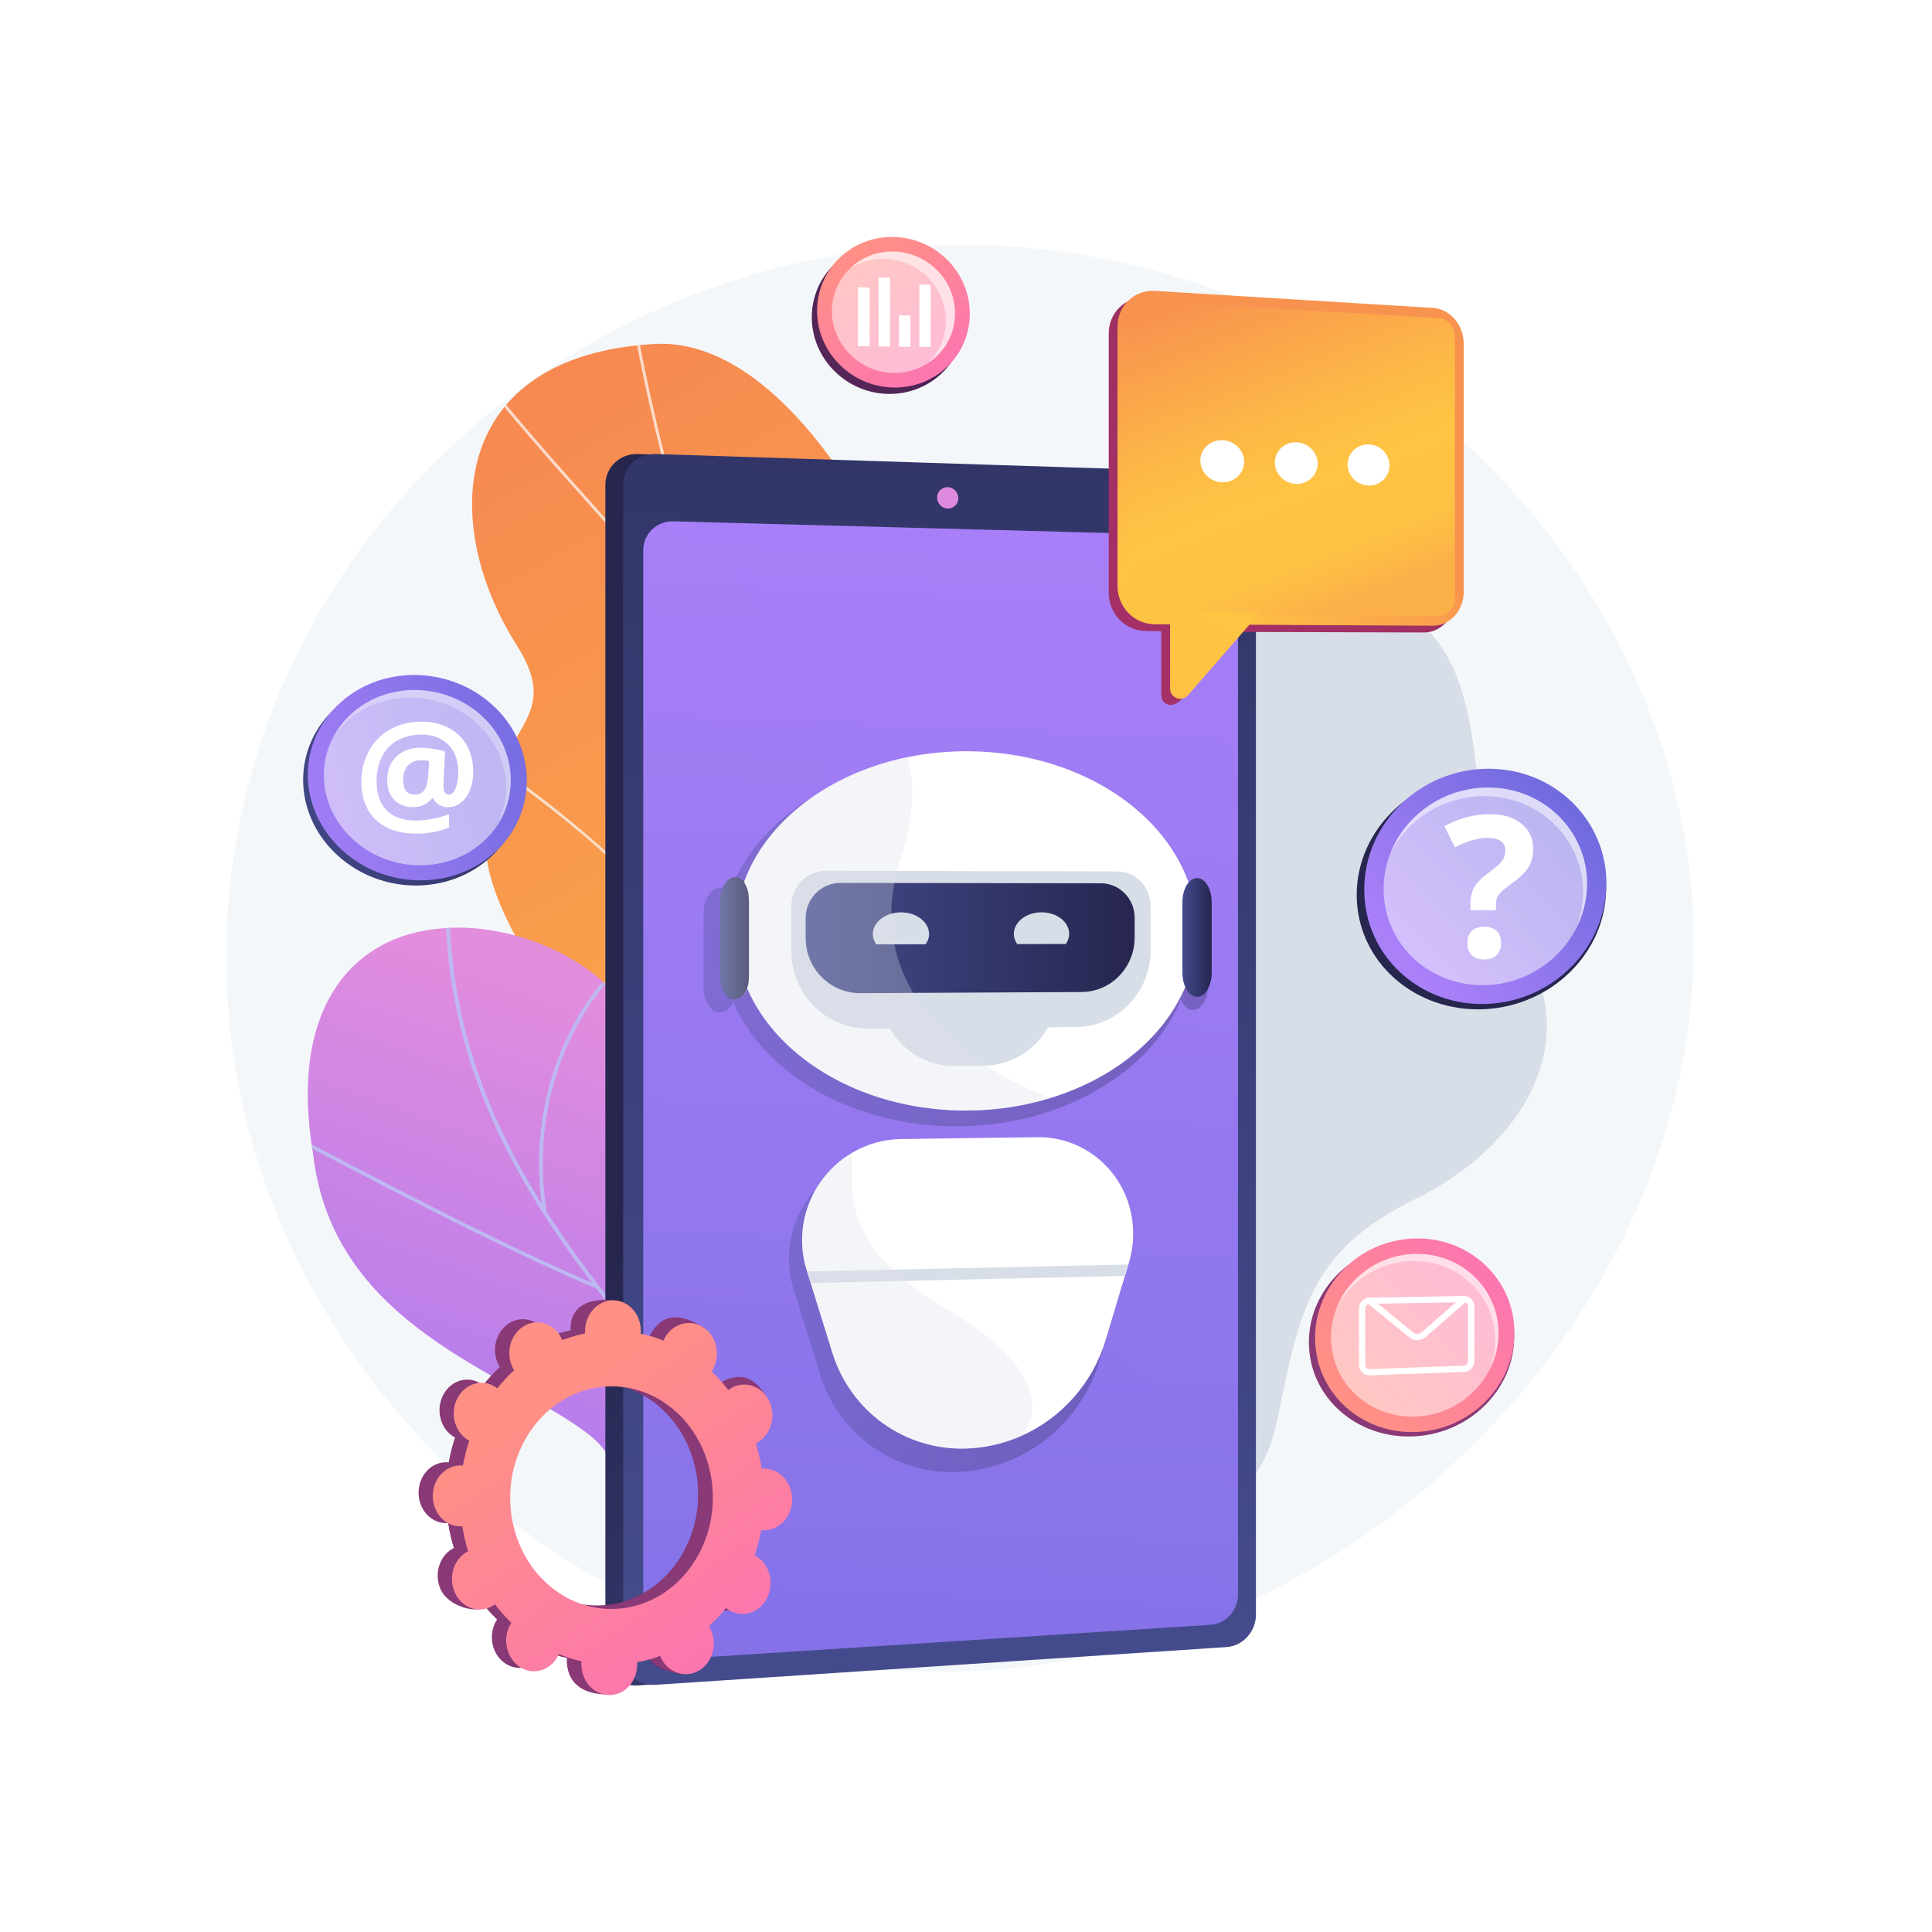 <?xml version="1.0" encoding="utf-8"?>
<!-- Generator: Adobe Illustrator 27.5.0, SVG Export Plug-In . SVG Version: 6.00 Build 0)  -->
<svg version="1.1" xmlns="http://www.w3.org/2000/svg" xmlns:xlink="http://www.w3.org/1999/xlink" x="0px" y="0px"
	 viewBox="0 0 3710 3710" style="enable-background:new 0 0 3710 3710;" xml:space="preserve">
<g id="Background">
	<g>
		<g>
			<rect style="fill:#FFFFFF;" width="3710" height="3710"/>
		</g>
	</g>
</g>
<g id="Illustration">
	<g>
		<path style="fill:#F4F7FA;" d="M1887.354,470.709c-721.54-21.306-1346.546,502.24-1440.974,1189.199
			C343.138,2411.004,911.374,3086.81,1610.565,3195.051c869.676,134.634,1713.211-644.234,1637.47-1489.189
			C3190.971,1069.261,2620.814,492.367,1887.354,470.709z"/>
		<g>
			<g>
				<g>
					<g>
						<g>
							<g>
								<defs>
									<path id="SVGID_1_" d="M1957.098,2634.336c38.58,47.425,75.625,82.075,115.47,126.651
										c-246.369,75.075-470.109,192.615-719.752,269.184c54.557-332.184,158.05-507.55-68.258-825.575
										c-106.202-149.244-359.245-412.271-352.527-598.637c7.653-212.323,156.783-214.406,60.476-366.35
										c-150.526-237.486-127.333-556.206,263.241-579.047c385.48-22.542,721.566,921.762,619.634,1251.28
										C1844.832,2209.618,1755.645,2386.7,1957.098,2634.336z"/>
								</defs>
								
									<linearGradient id="SVGID_00000160910280808023584050000001323842333058385318_" gradientUnits="userSpaceOnUse" x1="2243.778" y1="3279.855" x2="207.98" y2="-240.376">
									<stop  offset="0" style="stop-color:#FFC444"/>
									<stop  offset="0.996" style="stop-color:#F36F56"/>
								</linearGradient>
								
									<use xlink:href="#SVGID_1_"  style="overflow:visible;fill:url(#SVGID_00000160910280808023584050000001323842333058385318_);"/>
								<clipPath id="SVGID_00000005988049100648660600000012168300662647228351_">
									<use xlink:href="#SVGID_1_"  style="overflow:visible;"/>
								</clipPath>
								<g style="opacity:0.7;clip-path:url(#SVGID_00000005988049100648660600000012168300662647228351_);">
									<g>
										<path style="fill:#FCFDFE;" d="M1684.397,2872.577l5.488-0.839c-14.381-93.882-21.555-190.041-28.491-283.031
											l-2.647-35.33c-5.671-74.797-12.074-141.597-17.728-200.534c-3.163-33.015-6.175-64.389-8.836-94.744
											c-8.139-92.871-13.66-157.873-16.403-190.189l-1.824-21.343c-22.404-254.647-146.526-592.425-213.211-773.894
											c-7.217-19.637-13.667-37.193-19.122-52.306c-93.748-259.778-160.186-541.308-197.467-836.764l-5.512,0.694
											c37.333,295.864,103.868,577.792,197.758,837.954c5.456,15.122,11.91,32.687,19.132,52.336
											c66.595,181.227,190.554,518.554,212.891,772.466l1.822,21.327c2.744,32.319,8.265,97.329,16.406,190.206
											c2.662,30.367,5.672,61.758,8.841,94.788c5.648,58.913,12.051,125.681,17.715,200.427l2.65,35.32
											C1662.803,2682.215,1669.983,2778.482,1684.397,2872.577z"/>
										<path style="fill:#FCFDFE;" d="M1646.734,2401.481l5.498-0.751c-22.807-167.578-117.107-355.227-272.71-542.66
											c-129.601-156.117-298.182-306.469-462.519-412.505l-3.009,4.662C1232.521,1655.756,1597.684,2041.103,1646.734,2401.481z
											"/>
										<path style="fill:#FCFDFE;" d="M1407.08,1304.809l4.569-3.151c-83.054-120.338-181.804-230.877-277.306-337.778
											c-65.357-73.158-132.939-148.807-194.937-226.974l-4.35,3.452c62.1,78.292,129.738,154.006,195.146,227.221
											C1225.59,1074.353,1324.224,1184.758,1407.08,1304.809z"/>
										<path style="fill:#FCFDFE;" d="M1558.193,1752.823c8.212-203.109,111.306-471.333,220.62-573.999l-3.8-4.049
											c-110.199,103.493-214.105,373.504-222.364,577.824L1558.193,1752.823z"/>
									</g>
								</g>
							</g>
						</g>
						<g>
							<path style="fill:#D8DEE8;" d="M2254.88,1880.629c15.735,292.035-159.898,273.871-385.135,260.483
								c103.474,251.965,194.95,501.113,286.906,754.281c150.879,6.723,259.075,8.729,296.233-170.823
								c42.025-203.07,59.544-321.653,264.626-422.137c205.082-100.483,327.955-302.221,201.412-492.267
								c-133.168-199.992-17.365-535.264-242.947-647.569C2282.911,966.909,2238.496,1576.532,2254.88,1880.629z"/>
							<g>
								<defs>
									<path id="SVGID_00000182508369943334431020000003002222504910653864_" d="M2254.88,1880.629
										c15.735,292.035-159.898,273.871-385.135,260.483c103.474,251.965,194.95,501.113,286.906,754.281
										c150.879,6.723,259.075,8.729,296.233-170.823c42.025-203.07,59.544-321.653,264.626-422.137
										c205.082-100.483,327.955-302.221,201.412-492.267c-133.168-199.992-17.365-535.264-242.947-647.569
										C2282.911,966.909,2238.496,1576.532,2254.88,1880.629z"/>
								</defs>
								<use xlink:href="#SVGID_00000182508369943334431020000003002222504910653864_"  style="overflow:visible;fill:#D8DEE8;"/>
								<clipPath id="SVGID_00000122705653197218606150000007337527328052913308_">
									<use xlink:href="#SVGID_00000182508369943334431020000003002222504910653864_"  style="overflow:visible;"/>
								</clipPath>
								<g style="clip-path:url(#SVGID_00000122705653197218606150000007337527328052913308_);">
									<g>
										<path style="fill:#D8DEE8;" d="M2089.263,2557.895c187.635-160.005,339.537-298.553,444.87-501.758
											c100.817-194.485,126.006-382.332,84.225-628.11c-21.645-127.345-22.758-221.036-21.984-349.436l-5.179-0.033
											c-0.774,128.678,0.342,222.577,22.06,350.334c41.575,244.583,16.538,431.459-83.717,624.864
											c-104.903,202.371-256.436,340.566-443.636,500.202L2089.263,2557.895z"/>
										<path style="fill:#D8DEE8;" d="M2450.204,2831.678l3.058-4.175c-65.507-47.93-131.896-83.486-202.964-108.695
											c-36.366-12.896-71.733-18.851-113.651-23.822l-0.607,5.143c41.571,4.93,76.615,10.822,112.528,23.56
											C2319.152,2748.725,2385.109,2784.05,2450.204,2831.678z"/>
										<path style="fill:#D8DEE8;" d="M2462.748,2176.124c141.453-121.083,337.734-192.497,552.682-201.079l-0.205-5.173
											c-216.109,8.63-413.511,80.481-555.844,202.32L2462.748,2176.124z"/>
										<path style="fill:#D8DEE8;" d="M2631.232,1697.666l5.127-0.703c-3.77-27.464-111.864-268.705-144.903-341.989
											c-68.365-151.635-143.963-313.988-152.142-323.203l-3.872,3.438c6.797,7.661,76.082,155.068,151.295,321.893
											C2554.674,1507.791,2628.309,1676.391,2631.232,1697.666z"/>
									</g>
								</g>
							</g>
						</g>
					</g>
				</g>
			</g>
			<g>
				<defs>
					
						<rect id="SVGID_00000165929729075490724600000012195849926031583640_" x="448.56" y="1551.225" width="1892.225" height="1550.719"/>
				</defs>
				<clipPath id="SVGID_00000055683778958858207260000017096859582565975685_">
					<use xlink:href="#SVGID_00000165929729075490724600000012195849926031583640_"  style="overflow:visible;"/>
				</clipPath>
				<g style="clip-path:url(#SVGID_00000055683778958858207260000017096859582565975685_);">
					<g>
						<g>
							<defs>
								<path id="SVGID_00000111902094156544176420000009119171673623589306_" d="M2017.447,3761.879
									c111.182-55.918,221.453-114.014,330.721-174.245c2.393,0.739-34.485-222.75-193.841-289.703
									c-313.539-127.973-222.032-376.665-216.939-506.392c15.17-185.666-84.65-344.996-281.368-277.279
									c-219.445,71.577-365.48-212.744-423.143-498.361c-16.888-143.325-224.761-249.974-388.029-232.8
									c-167.816,14.337-291.025,152.495-243.582,433.235c38.241,331.044,372.684,418.922,526.892,536.43
									c151.609,115.273-32.553,318.662,198.304,386.155c196.44,63.089,421.107,78.49,403.203,252.725
									C1709.211,3564.893,1769.654,3678.841,2017.447,3761.879z"/>
							</defs>
							
								<linearGradient id="SVGID_00000009550726690002732150000000465927813309066369_" gradientUnits="userSpaceOnUse" x1="1717.861" y1="2099.685" x2="1236.789" y2="3466.944">
								<stop  offset="0.004" style="stop-color:#E38DDD"/>
								<stop  offset="1" style="stop-color:#9571F6"/>
							</linearGradient>
							
								<use xlink:href="#SVGID_00000111902094156544176420000009119171673623589306_"  style="overflow:visible;fill:url(#SVGID_00000009550726690002732150000000465927813309066369_);"/>
							<clipPath id="SVGID_00000103967533400549542810000009849118089813183392_">
								<use xlink:href="#SVGID_00000111902094156544176420000009119171673623589306_"  style="overflow:visible;"/>
							</clipPath>
							<g style="clip-path:url(#SVGID_00000103967533400549542810000009849118089813183392_);">
								<path style="fill:#BEB8F2;" d="M2183.209,3716.393c-0.633-1.876-269.484-403.531-614.76-764.569
									c-51.287-60.038-105.107-119.884-157.15-177.761c-289.845-322.308-563.615-626.743-547.86-1080.187l-7.297,0.565
									c-15.825,455.558,258.63,760.754,549.201,1083.872c52.022,57.85,105.818,117.67,157.163,177.771
									c347.14,362.994,612.446,760.366,613.764,762.958L2183.209,3716.393z"/>
								<path style="fill:#BEB8F2;" d="M1145.234,2474.473l3.81-5.755c-172.282-73.026-389.353-186.8-505.971-247.921
									c-94.383-49.467-94.672-49.335-98.068-47.581l1.564,2.677l-0.733,3.096c4.528,0.993,43.546,21.442,92.94,47.331
									C755.474,2287.485,972.696,2401.339,1145.234,2474.473z"/>
								<path style="fill:#BEB8F2;" d="M1049.256,2323.362c-22.047-145.917,13.342-259.933,46.913-329.885
									c36.568-76.199,80.683-121.037,86.899-124.37l-1.273-2.047l1.366-3.916c-2.09-0.346-3.933,0.786-6.608,2.994
									c-38.282,31.63-173.309,202.186-134.539,458.77L1049.256,2323.362z"/>
								<path style="fill:#BEB8F2;" d="M1776.122,3194.852l6.707-3.182c-136.579-258.708-4.43-593.252,58.729-725.079
									c3.393-7.081,4.48-9.375,4.782-10.479l-7.097-0.739l3.549,0.369l-3.541-0.391c-0.243,0.782-2.167,4.79-4.388,9.43
									c-45.548,95.072-78.669,189.713-98.444,281.294C1698.432,2922.003,1711.79,3072.992,1776.122,3194.852z"/>
								<path style="fill:#BEB8F2;" d="M1175.677,3036.972l-1.264-2.773l-0.132,3.126l-3.413-1.992l1.633-3.653
									c0.008-0.007,0.023-0.014,0.041-0.023c4.609-2.149,302.49-93.834,508.384,42.91l-4.858,5.194
									C1472.231,2944.382,1178.44,3035.911,1175.677,3036.972z M1174.414,3034.165l0.132-3.147L1174.414,3034.165z"/>
								<path style="fill:#BEB8F2;" d="M2138.026,3651.222c-22.231-54.464-32.095-157.402,47.124-338.504
									c4.497-10.277,4.497-10.277,3.7-11.683l-6.629,3.318l3.315-1.658l-3.584-0.067c-0.202,0.739-1.773,4.33-3.589,8.487
									c-80.031,182.954-69.874,287.415-47.257,342.831L2138.026,3651.222z"/>
								<path style="fill:#BEB8F2;" d="M2064.349,3560.198l6.142-4.03c-69.746-86.364-261.485-99.023-369.568-98.882
									c-3.428,0.004-5.632,0.012-6.438-0.036l-1.35,6.316c0.864,0.052,3.239,0.053,6.93,0.049
									C1806.869,3463.479,1996.219,3475.842,2064.349,3560.198z"/>
							</g>
						</g>
					</g>
				</g>
			</g>
		</g>
		<g>
			
				<linearGradient id="SVGID_00000116916292233388787380000008509966744890659007_" gradientUnits="userSpaceOnUse" x1="2613.477" y1="2799.244" x2="1584.703" y2="1921.653">
				<stop  offset="0" style="stop-color:#444B8C"/>
				<stop  offset="0.996" style="stop-color:#26264F"/>
			</linearGradient>
			<path style="fill:url(#SVGID_00000116916292233388787380000008509966744890659007_);" d="M2378.72,967.019v2135.168
				c0,31.93-27.302,39.706-58.288,41.745l-1079.246,91.501l-16.611,1.098c-34.111,2.255-62.091-23.407-62.091-57.032V930.99
				c0-33.625,27.981-60.236,62.091-59.14l22.541,0.725l1082.953,82.808C2361.045,956.358,2378.72,935.089,2378.72,967.019z"/>
			
				<linearGradient id="SVGID_00000157289947799652434900000014903972422691527084_" gradientUnits="userSpaceOnUse" x1="-1389.009" y1="3152.064" x2="2438.908" y2="3294.459" gradientTransform="matrix(0 -1 1 0 -1389.032 1734.323)">
				<stop  offset="0" style="stop-color:#444B8C"/>
				<stop  offset="0.996" style="stop-color:#26264F"/>
			</linearGradient>
			<path style="fill:url(#SVGID_00000157289947799652434900000014903972422691527084_);" d="M2411.749,966.973v2134.139
				c0,31.915-25.264,59.697-56.218,61.743l-1096.806,72.516c-34.077,2.253-62.031-23.397-62.031-57.005V930.961
				c0-33.608,27.953-60.207,62.031-59.111l1096.806,35.287C2386.485,908.133,2411.749,935.058,2411.749,966.973z"/>
			
				<linearGradient id="SVGID_00000072975770917226053010000008583850814314065318_" gradientUnits="userSpaceOnUse" x1="1860.289" y1="868.767" x2="1654.591" y2="5406.977">
				<stop  offset="0" style="stop-color:#AA80F9"/>
				<stop  offset="0.996" style="stop-color:#6165D7"/>
			</linearGradient>
			<path style="fill:url(#SVGID_00000072975770917226053010000008583850814314065318_);" d="M2377.298,1084.411V3062.42
				c0,29.8-23.858,55.716-52.79,57.581l-1031.405,66.162c-31.694,2.017-57.759-21.934-57.759-53.228V1056.467
				c0-20.755,11.373-38.705,28.324-48.183c8.62-4.834,18.625-7.453,29.295-7.184l1031.548,27.687
				C2353.442,1029.573,2377.298,1054.579,2377.298,1084.411z"/>
			<path style="fill:#DE8BDF;" d="M1840.282,956.604c0,11.339-9.109,20.272-20.355,19.952c-11.257-0.321-20.391-9.789-20.391-21.148
				c0-11.359,9.134-20.291,20.391-19.951C1831.173,935.797,1840.282,945.264,1840.282,956.604z"/>
			
				<linearGradient id="SVGID_00000122001400335333080380000009579611335635883667_" gradientUnits="userSpaceOnUse" x1="1858.962" y1="898.035" x2="1655.839" y2="5379.45">
				<stop  offset="0" style="stop-color:#AA80F9"/>
				<stop  offset="0.996" style="stop-color:#6165D7"/>
			</linearGradient>
			<path style="opacity:0.3;fill:url(#SVGID_00000122001400335333080380000009579611335635883667_);" d="M2377.298,2911.141v151.28
				c0,29.8-23.858,55.716-52.79,57.581l-1031.405,66.162c-31.694,2.017-57.759-21.934-57.759-53.228V1056.467
				c0-20.755,11.373-38.705,28.324-48.183c85.253,28.06,334.013,161.774,353.93,772.909
				C1637.147,2379.846,2247.202,2512.815,2377.298,2911.141z"/>
		</g>
		<g>
			<g>
				
					<linearGradient id="SVGID_00000060736648621383895130000010724639848053095040_" gradientUnits="userSpaceOnUse" x1="1906.401" y1="1607.59" x2="4212.187" y2="-1353.758">
					<stop  offset="0" style="stop-color:#AB316D"/>
					<stop  offset="1" style="stop-color:#792D3D"/>
				</linearGradient>
				<path style="fill:url(#SVGID_00000060736648621383895130000010724639848053095040_);" d="M2734.259,604.303l-534.032-32.741
					c-39.21-2.022-71.144,28.636-71.144,68.485v498.886c0,39.85,31.934,72.456,71.144,72.826l29.713,0.279v122.855
					c0,18.412,21.825,27.4,39.844,7.036l111.714-128.462l352.761,1.071c32.992,0.311,59.625-28.879,59.625-65.197V673.136
					C2793.884,636.819,2767.251,606.004,2734.259,604.303z"/>
				
					<linearGradient id="SVGID_00000177483347496725793350000004124899633335747246_" gradientUnits="userSpaceOnUse" x1="2125.067" y1="1335.484" x2="2542.728" y2="799.077">
					<stop  offset="0" style="stop-color:#FCB148"/>
					<stop  offset="0.052" style="stop-color:#FDBA46"/>
					<stop  offset="0.142" style="stop-color:#FFC244"/>
					<stop  offset="0.318" style="stop-color:#FFC444"/>
					<stop  offset="0.485" style="stop-color:#FDB946"/>
					<stop  offset="0.775" style="stop-color:#F99C4D"/>
					<stop  offset="0.866" style="stop-color:#F8924F"/>
					<stop  offset="1" style="stop-color:#F8924F"/>
				</linearGradient>
				<path style="fill:url(#SVGID_00000177483347496725793350000004124899633335747246_);" d="M2751.188,1201.529l-534.033-2.78
					c-39.21-0.37-71.146-32.975-71.146-72.825V627.038c0-39.85,31.935-70.508,71.146-68.486l534.033,32.74
					c32.992,1.702,59.623,32.516,59.623,68.834v476.205C2810.811,1172.65,2784.18,1201.84,2751.188,1201.529z"/>
				
					<linearGradient id="SVGID_00000084487730191433738480000007175197500401774514_" gradientUnits="userSpaceOnUse" x1="2580.529" y1="1148.736" x2="2310.164" y2="461.07">
					<stop  offset="0" style="stop-color:#FCB148"/>
					<stop  offset="0.052" style="stop-color:#FDBA46"/>
					<stop  offset="0.142" style="stop-color:#FFC244"/>
					<stop  offset="0.318" style="stop-color:#FFC444"/>
					<stop  offset="0.485" style="stop-color:#FDB946"/>
					<stop  offset="0.775" style="stop-color:#F99C4D"/>
					<stop  offset="0.866" style="stop-color:#F8924F"/>
					<stop  offset="1" style="stop-color:#F8924F"/>
				</linearGradient>
				<path style="fill:url(#SVGID_00000084487730191433738480000007175197500401774514_);" d="M2166.336,1139.349V614.851
					c0-21.208,16.99-37.546,37.895-36.496l557.866,32.292c17.573,0.882,31.787,17.304,31.787,36.682v500.766
					c0,19.378-14.214,34.934-31.788,34.745l-557.863-4.682C2183.326,1177.933,2166.336,1160.557,2166.336,1139.349z"/>
				
					<linearGradient id="SVGID_00000145018046374920259810000004128107943936912266_" gradientUnits="userSpaceOnUse" x1="2161.233" y1="1395.866" x2="2746.608" y2="644.062">
					<stop  offset="0" style="stop-color:#FCB148"/>
					<stop  offset="0.052" style="stop-color:#FDBA46"/>
					<stop  offset="0.142" style="stop-color:#FFC244"/>
					<stop  offset="0.318" style="stop-color:#FFC444"/>
					<stop  offset="0.485" style="stop-color:#FDB946"/>
					<stop  offset="0.775" style="stop-color:#F99C4D"/>
					<stop  offset="0.866" style="stop-color:#F8924F"/>
					<stop  offset="1" style="stop-color:#F8924F"/>
				</linearGradient>
				<path style="fill:url(#SVGID_00000145018046374920259810000004128107943936912266_);" d="M2246.865,1321.884v-148.126
					l173.119,1.92l-138.773,159.487C2269.242,1348.922,2246.865,1340.296,2246.865,1321.884z"/>
			</g>
			<g>
				<g>
					<path style="fill:#FFFFFF;" d="M2389.099,886.748c0,22.261-18.73,39.89-41.916,39.374
						c-23.275-0.517-42.208-19.11-42.208-41.526c0-22.415,18.934-40.04,42.208-39.367
						C2370.368,845.9,2389.099,864.487,2389.099,886.748z"/>
					<path style="fill:#FFFFFF;" d="M2530.269,890.359c0,22-18.295,39.429-40.94,38.925c-22.731-0.505-41.222-18.874-41.222-41.026
						c0-22.152,18.491-39.575,41.222-38.918C2511.974,849.994,2530.269,868.358,2530.269,890.359z"/>
					<path style="fill:#FFFFFF;" d="M2668.177,893.886c0,21.746-17.875,38.977-39.998,38.485
						c-22.207-0.494-40.27-18.644-40.27-40.538c0-21.894,18.063-39.121,40.27-38.479
						C2650.303,853.994,2668.177,872.139,2668.177,893.886z"/>
				</g>
			</g>
		</g>
		<g>
			<g>
				
					<linearGradient id="SVGID_00000094617671045033755060000005561388036214642572_" gradientUnits="userSpaceOnUse" x1="2152.95" y1="11170.19" x2="1731.513" y2="11567.591" gradientTransform="matrix(-1 0 0 -1 99.948 18234.434)">
					<stop  offset="0" style="stop-color:#311944"/>
					<stop  offset="1" style="stop-color:#893976"/>
				</linearGradient>
				<path style="fill:url(#SVGID_00000094617671045033755060000005561388036214642572_);" d="M2513.437,2577.56
					c0-105.493,92.023-191,202.455-190.987c107.167,0.012,191.745,81.018,191.745,180.929c0,99.912-84.578,185.232-191.745,190.714
					C2605.46,2763.865,2513.437,2683.052,2513.437,2577.56z"/>
			</g>
			<g>
				
					<linearGradient id="SVGID_00000039135753318561447990000015392856193650863527_" gradientUnits="userSpaceOnUse" x1="2588.653" y1="2680.224" x2="2926.365" y2="2373.76">
					<stop  offset="0" style="stop-color:#FF9085"/>
					<stop  offset="1" style="stop-color:#FB6FBB"/>
				</linearGradient>
				<path style="fill:url(#SVGID_00000039135753318561447990000015392856193650863527_);" d="M2525.342,2569.147
					c0-105.493,89.361-191,196.598-190.987c104.066,0.013,186.198,81.018,186.198,180.93c0,99.912-82.131,185.232-186.198,190.714
					C2614.703,2755.452,2525.342,2674.64,2525.342,2569.147z"/>
			</g>
			<g style="opacity:0.5;">
				<path style="fill:#FFFFFF;" d="M2555.936,2568.344c0-88.63,75.077-160.47,165.173-160.459
					c87.432,0.011,156.435,68.068,156.435,152.009s-69.003,155.624-156.435,160.229
					C2631.012,2724.869,2555.936,2656.974,2555.936,2568.344z"/>
			</g>
			<path style="opacity:0.5;fill:#FFFFFF;" d="M2714.906,2421.505c87.432,0.012,156.435,68.067,156.435,152.009
				c0,19.962-3.942,39.209-11.064,57.047c11.032-21.478,17.267-45.512,17.267-70.666c0-83.942-69.003-152-156.435-152.011
				c-69.487-0.007-130.001,42.742-154.068,102.952C2594.295,2457.903,2650.782,2421.498,2714.906,2421.505z"/>
			<g>
				<path style="fill:#FFFFFF;" d="M2629.976,2641.078c-5.434,0-10.495-2.01-14.324-5.704c-3.85-3.713-5.969-8.699-5.969-14.037
					v-109.128c0-11.119,9.318-20.321,20.771-20.511l180.459-3.004c5.454-0.019,10.517,1.932,14.339,5.69
					c3.761,3.699,5.833,8.645,5.833,13.924v105.931c0,10.826-8.906,19.955-19.856,20.347l-180.46,6.479
					C2630.504,2641.073,2630.239,2641.078,2629.976,2641.078z M2811.112,2500.712l-180.459,3.005
					c-4.936,0.082-8.953,3.892-8.953,8.493v109.128c0,2.047,0.816,3.96,2.296,5.387c1.647,1.592,3.9,2.399,6.342,2.331
					l180.458-6.478c4.56-0.164,8.27-3.904,8.27-8.338v-105.931c0-2.033-0.796-3.934-2.241-5.356
					C2815.318,2501.472,2813.348,2500.658,2811.112,2500.712L2811.112,2500.712z"/>
				<path style="fill:#FFFFFF;" d="M2721.445,2573.537c-5.431,0-10.838-1.807-15.288-5.446l-80.379-65.718
					c-2.569-2.101-2.949-5.887-0.848-8.455c2.101-2.57,5.888-2.95,8.456-0.85l80.378,65.717c4.666,3.819,11.465,3.604,16.165-0.502
					l78.057-68.124c2.503-2.178,6.297-1.92,8.479,0.578c2.182,2.5,1.924,6.295-0.576,8.478l-78.057,68.123
					C2733.107,2571.462,2727.262,2573.537,2721.445,2573.537z"/>
			</g>
		</g>
		<g>
			<g>
				
					<linearGradient id="SVGID_00000134244636486521595720000016942676170895102880_" gradientUnits="userSpaceOnUse" x1="1867.419" y1="459.247" x2="1238.666" y2="1052.14">
					<stop  offset="0" style="stop-color:#311944"/>
					<stop  offset="1" style="stop-color:#893976"/>
				</linearGradient>
				<path style="fill:url(#SVGID_00000134244636486521595720000016942676170895102880_);" d="M1810.312,512.595
					c55.821,57.189,55.821,147.323,0,202.423c-56.436,55.707-149.271,55.394-207.368-1.832c-58.75-57.868-58.75-150.849,0-206.519
					C1661.041,451.616,1753.875,454.776,1810.312,512.595z"/>
			</g>
			<g>
				
					<linearGradient id="SVGID_00000168112190481116216470000013274250545507125898_" gradientUnits="userSpaceOnUse" x1="1635.326" y1="475.229" x2="1836.775" y2="786.946">
					<stop  offset="0" style="stop-color:#FF9085"/>
					<stop  offset="1" style="stop-color:#FB6FBB"/>
				</linearGradient>
				<path style="fill:url(#SVGID_00000168112190481116216470000013274250545507125898_);" d="M1820.449,500.359
					c55.822,57.189,55.822,147.323,0,202.423c-56.436,55.707-149.27,55.393-207.368-1.832c-58.751-57.868-58.751-150.85,0-206.519
					C1671.179,439.38,1764.013,442.54,1820.449,500.359z"/>
			</g>
			<g style="opacity:0.5;">
				<path style="fill:#FFFFFF;" d="M1800.115,519.62c44.989,46.091,44.989,118.733,0,163.14
					c-45.484,44.896-120.303,44.644-167.125-1.476c-47.349-46.638-47.349-121.576,0-166.442
					C1679.813,470.474,1754.631,473.021,1800.115,519.62z"/>
			</g>
			<path style="opacity:0.5;fill:#FFFFFF;" d="M1800.115,519.621c-45.484-46.601-120.303-49.147-167.125-4.78
				c-0.436,0.413-0.839,0.848-1.266,1.264c46.552-30.464,110.361-23.95,150.892,17.573c44.989,46.089,44.989,118.731,0,163.14
				c-0.128,0.126-0.264,0.242-0.392,0.368c6.331-4.136,12.332-8.941,17.891-14.425
				C1845.103,638.352,1845.103,565.71,1800.115,519.621z"/>
			<g>
				<polygon style="fill:#FFFFFF;" points="1765.329,666.247 1787.116,666.515 1787.116,546.727 1765.329,546.205 				"/>
				<polygon style="fill:#FFFFFF;" points="1726.367,665.766 1748.319,666.036 1748.319,605.917 1726.367,605.518 				"/>
				<polygon style="fill:#FFFFFF;" points="1687.109,665.282 1709.228,665.555 1709.228,533.424 1687.109,532.869 				"/>
				<polygon style="fill:#FFFFFF;" points="1647.552,664.794 1669.839,665.069 1669.839,552.11 1647.552,551.594 				"/>
			</g>
		</g>
		<g>
			<g>
				<g>
					
						<linearGradient id="SVGID_00000125594639747130062540000002434562048019364737_" gradientUnits="userSpaceOnUse" x1="3041.966" y1="11065.59" x2="2530.004" y2="11548.352" gradientTransform="matrix(-1 0 0 -1 99.948 18234.434)">
						<stop  offset="0" style="stop-color:#444B8C"/>
						<stop  offset="0.996" style="stop-color:#26264F"/>
					</linearGradient>
					<path style="fill:url(#SVGID_00000125594639747130062540000002434562048019364737_);" d="M2605.284,1718.429
						c0-128.153,111.789-232.027,245.941-232.01c130.186,0.015,232.931,98.42,232.931,219.793
						c0,121.373-102.745,225.02-232.931,231.678C2717.073,1944.752,2605.284,1846.581,2605.284,1718.429z"/>
				</g>
				<g>
					
						<linearGradient id="SVGID_00000033359998758194462900000015863892513356419757_" gradientUnits="userSpaceOnUse" x1="2696.656" y1="1843.146" x2="3106.907" y2="1470.853">
						<stop  offset="0" style="stop-color:#AA80F9"/>
						<stop  offset="0.996" style="stop-color:#6165D7"/>
					</linearGradient>
					<path style="fill:url(#SVGID_00000033359998758194462900000015863892513356419757_);" d="M2619.746,1708.209
						c0-128.152,108.555-232.027,238.826-232.01c126.419,0.015,226.192,98.42,226.192,219.793
						c0,121.373-99.773,225.02-226.192,231.679C2728.301,1934.532,2619.746,1836.362,2619.746,1708.209z"/>
				</g>
				<g style="opacity:0.5;">
					<path style="fill:#FFFFFF;" d="M2656.911,1707.234c0-107.668,91.203-194.939,200.652-194.925
						c106.212,0.014,190.037,82.689,190.037,184.661c0,101.972-83.824,189.052-190.037,194.646
						C2748.114,1897.38,2656.911,1814.901,2656.911,1707.234z"/>
				</g>
				<path style="opacity:0.5;fill:#FFFFFF;" d="M2850.027,1528.854c106.212,0.014,190.037,82.688,190.037,184.66
					c0,24.249-4.788,47.632-13.441,69.3c13.402-26.091,20.976-55.288,20.976-85.844c0-101.972-83.824-184.649-190.037-184.663
					c-84.413-0.008-157.926,51.923-187.162,125.066C2703.51,1573.07,2772.13,1528.846,2850.027,1528.854z"/>
			</g>
			<g>
				<path style="fill:#FFFFFF;" d="M2823.709,1747.885v-13.673c0-11.825,2.525-22.111,7.575-30.856
					c5.05-8.746,14.289-18.046,27.715-27.9c12.934-9.238,21.464-16.752,25.591-22.542s6.19-12.256,6.19-19.401
					c0-8.007-2.956-14.104-8.869-18.292c-5.913-4.188-14.166-6.282-24.759-6.282c-18.477,0-39.54,6.036-63.191,18.107l-20.14-40.464
					c27.469-15.397,56.601-23.096,87.395-23.096c25.375,0,45.545,6.097,60.512,18.292c14.966,12.195,22.449,28.454,22.449,48.779
					c0,13.55-3.08,25.252-9.239,35.106c-6.159,9.854-17.861,20.94-35.106,33.258c-11.825,8.746-19.308,15.397-22.449,19.955
					c-3.141,4.557-4.712,10.532-4.712,17.922v11.086H2823.709z M2817.797,1811.076c0-10.347,2.771-18.169,8.314-23.465
					c5.543-5.297,13.611-7.945,24.205-7.945c10.224,0,18.138,2.71,23.743,8.13c5.605,5.42,8.407,13.18,8.407,23.281
					c0,9.731-2.833,17.399-8.499,23.004c-5.666,5.604-13.55,8.407-23.65,8.407c-10.347,0-18.354-2.741-24.02-8.222
					S2817.797,1821.054,2817.797,1811.076z"/>
			</g>
		</g>
		<g>
			
				<linearGradient id="SVGID_00000112601790180728804970000009176892326499093671_" gradientUnits="userSpaceOnUse" x1="1351.113" y1="1809.952" x2="2319.876" y2="1809.952">
				<stop  offset="0" style="stop-color:#444B8C"/>
				<stop  offset="0.996" style="stop-color:#26264F"/>
			</linearGradient>
			<path style="opacity:0.3;fill:url(#SVGID_00000112601790180728804970000009176892326499093671_);" d="M2290.986,1706.118
				L2290.986,1706.118c-6.233-0.012-12.074,3.295-16.785,8.865c-0.002-0.005-0.047-0.009-0.049-0.013
				c-52.235-146.758-224.276-255.935-430.734-257.874c-41.999-0.394-82.779,3.661-121.565,11.661
				c-0.04,0.008-0.081,0.017-0.121,0.025c-0.002-0.008-0.006-0.017-0.008-0.026c-154.262,31.672-277.095,125.039-320.923,244.874
				c-4.973-5.749-11.742-9.144-18.317-9.156c-16.806-0.03-31.371,21.874-31.371,48.907v142.207c0,27.07,13.911,48.888,30.719,48.797
				c0.098,0,0.414-0.028,0.512-0.03c0.123,0.001,0.353,0.028,0.474,0.028c10.03-0.054,19.466-7.937,24.968-20.014
				c61.774,141.102,234.46,240.869,435.584,238.422c56.298-0.685,110.067-9.339,159.476-24.561
				c124.975-38.357,222.597-118.629,264.813-218.003c0.004-0.009,0.011-0.018,0.014-0.026c5.24,11.723,13.816,19.333,23.312,19.281
				l0,0c15.865-0.086,28.892-21.438,28.892-47.692v-138.082C2319.876,1727.453,2306.851,1706.147,2290.986,1706.118z"/>
			
				<linearGradient id="SVGID_00000096766557009348185670000014964336093770177700_" gradientUnits="userSpaceOnUse" x1="1514.968" y1="2520.985" x2="2165.361" y2="2520.985">
				<stop  offset="0" style="stop-color:#444B8C"/>
				<stop  offset="0.996" style="stop-color:#26264F"/>
			</linearGradient>
			<path style="opacity:0.3;fill:url(#SVGID_00000096766557009348185670000014964336093770177700_);" d="M1976.891,2215.11
				l-268.086,3.705c-34.242,0.473-67.431,10.14-96.413,27.434c-22.917,13.604-43.234,31.989-59.437,54.342
				c-36.716,50.681-47.577,115.566-29.253,174.672c0.377,1.204,0.754,2.446,1.13,3.65l7.007,22.569
				c14.192,45.636,28.336,91.195,42.467,136.753c36.063,116.157,142.808,192.406,263.252,188.499
				c38.032-1.234,74.656-9.945,108.256-24.863c77.967-34.634,139.765-102.702,165.595-188.678
				c12.575-41.869,25.174-83.67,37.727-125.474l6.747-22.442c0.361-1.197,0.724-2.43,1.087-3.627
				c17.609-58.638,7.177-121.873-28.193-170.403C2093.33,2242.574,2037.005,2214.28,1976.891,2215.11z"/>
		</g>
		<g>
			<g>
				<path style="fill:#FFFFFF;" d="M2298.411,1786.964c0,37.87-7.84,74.323-22.335,108.438
					c-41.271,97.149-136.701,175.624-258.878,213.122c-48.302,14.881-100.854,23.342-155.891,24.011
					c-196.621,2.392-365.413-95.142-425.805-233.084c-15.291-34.909-23.574-72.325-23.574-111.258
					c0-32.836,5.907-64.626,16.932-94.761c42.845-117.152,162.806-208.428,313.613-239.391
					c37.919-7.821,77.775-11.785,118.834-11.399c201.834,1.895,370.003,108.628,421.069,252.1
					C2292.82,1724.096,2298.411,1755.025,2298.411,1786.964z"/>
				<path style="fill:#D8DEE8;" d="M2066.39,1972.243l-398.613,2.871c-81.639,0.588-148.125-65.842-148.125-148.378v-87.268
					c0-37.288,30.071-67.449,67.088-67.368l558.3,1.23c35.667,0.079,64.522,29.725,64.522,66.218v85.406
					C2209.562,1905.73,2145.621,1971.673,2066.39,1972.243z"/>
				<path style="fill:#D8DEE8;" d="M1889.682,2046.283l-56.801,0.538c-78.758,0.746-142.889-63.522-142.889-143.55v0
					c0-80.028,64.131-144.935,142.889-144.972l56.801-0.027c78.095-0.037,141.125,64.122,141.125,143.303v0
					C2030.806,1980.757,1967.777,2045.543,1889.682,2046.283z"/>
				
					<linearGradient id="SVGID_00000172400141613807044830000008340827649676573361_" gradientUnits="userSpaceOnUse" x1="1547.138" y1="1801.294" x2="2178.891" y2="1801.294">
					<stop  offset="0" style="stop-color:#444B8C"/>
					<stop  offset="0.996" style="stop-color:#26264F"/>
				</linearGradient>
				<path style="fill:url(#SVGID_00000172400141613807044830000008340827649676573361_);" d="M2077.023,1904.989l-424.599,2.161
					c-58.063,0.296-105.287-47-105.287-105.638v-38.716c0-37.256,30.02-67.414,66.974-67.359l500.132,0.741
					c35.736,0.053,64.647,29.708,64.647,66.236v37.959C2178.891,1857.865,2133.364,1904.703,2077.023,1904.989z"/>
				<path style="fill:#D8DEE8;" d="M1777.549,1813.294c4.057-5.873,6.569-12.472,6.569-19.591c0-23.044-24.133-41.719-53.953-41.71
					c-29.875,0.008-54.134,18.759-54.134,41.88c0,7.143,2.529,13.754,6.611,19.628L1777.549,1813.294z"/>
				<path style="fill:#D8DEE8;" d="M2046.67,1812.706c3.989-5.824,6.466-12.367,6.466-19.427c0-22.851-23.73-41.369-53.057-41.361
					c-29.375,0.008-53.228,18.601-53.228,41.528c0,7.083,2.487,13.639,6.5,19.463L2046.67,1812.706z"/>
				
					<linearGradient id="SVGID_00000041296461804436550620000014705354747591153849_" gradientUnits="userSpaceOnUse" x1="1382.476" y1="1801.749" x2="1438.232" y2="1801.749">
					<stop  offset="0" style="stop-color:#444B8C"/>
					<stop  offset="0.996" style="stop-color:#26264F"/>
				</linearGradient>
				<path style="fill:url(#SVGID_00000041296461804436550620000014705354747591153849_);" d="M1438.232,1732.314v138.769
					c0,10.588-0.624,20.403-4.259,28.371c-5.379,11.807-13.004,19.511-22.81,19.564c-16.43,0.089-28.688-21.241-28.688-47.705
					v-139.023c0-26.428,13.023-47.841,29.452-47.812c6.428,0.012,12.218,3.331,17.081,8.951c1.335,1.526,0.996,3.238,2.146,5.098
					C1436.533,1707.193,1438.232,1719.124,1438.232,1732.314z"/>
				
					<linearGradient id="SVGID_00000086655436254598269880000010611396653522563464_" gradientUnits="userSpaceOnUse" x1="2270.579" y1="1800.156" x2="2326.778" y2="1800.156">
					<stop  offset="0" style="stop-color:#444B8C"/>
					<stop  offset="0.996" style="stop-color:#26264F"/>
				</linearGradient>
				<path style="fill:url(#SVGID_00000086655436254598269880000010611396653522563464_);" d="M2298.703,1914.225L2298.703,1914.225
					c-15.527,0.084-28.125-20.691-28.125-46.403v-135.232c0-25.711,12.598-46.532,28.125-46.504l0,0
					c15.511,0.028,28.074,20.857,28.074,46.523v134.991C2326.778,1893.267,2314.215,1914.141,2298.703,1914.225z"/>
			</g>
			<path style="fill:#FFFFFF;" d="M2167.857,2424.704c-0.355,1.17-0.709,2.376-1.063,3.546l-6.595,21.94
				c-12.273,40.868-24.59,81.733-36.882,122.665c-25.254,84.052-85.668,150.595-161.889,184.454
				c-32.848,14.583-68.651,23.1-105.833,24.306c-117.747,3.819-222.103-70.723-257.356-184.279
				c-13.816-44.538-27.643-89.077-41.516-133.691l-6.851-22.064c-0.367-1.177-0.736-2.391-1.104-3.568
				c-17.914-57.783-7.296-121.215,28.598-170.761c15.842-21.853,35.703-39.827,58.107-53.125
				c28.334-16.907,60.78-26.358,94.255-26.821l262.083-3.622c58.769-0.812,113.833,26.849,148.485,74.432
				C2174.873,2305.559,2185.073,2367.378,2167.857,2424.704z"/>
			<polygon style="fill:#D8DEE8;" points="2166.795,2428.25 2160.2,2450.189 1556.724,2463.645 1549.873,2441.581 			"/>
			<path style="opacity:0.3;fill:#D8DEE8;" d="M1893.032,2046.204c39.075,25.461,81.461,46.256,124.165,62.32
				c-48.302,14.881-100.854,23.342-155.891,24.011c-196.621,2.392-365.413-95.142-425.805-233.084
				c-5.379,11.807-13.768,19.513-23.573,19.566c-16.429,0.089-29.452-21.239-29.452-47.703v-139.023
				c0-26.428,13.023-47.841,29.452-47.812c6.428,0.012,12.218,3.331,17.081,8.951c42.845-117.152,162.732-208.429,313.541-239.392
				c14.261,50.899,13.823,114.252-12.345,192.87c-2.878,8.609-5.375,17.109-7.561,25.5c-2.043,7.804-3.765,15.537-5.222,23.195
				c-3.829,20.256-5.693,39.892-5.728,58.903c-0.037,20.374,1.929,40.008,5.757,58.899c0.256,1.178,0.474,2.32,0.764,3.462
				c6.889,32.134,19.09,62.06,35.429,89.771c14.251,24.237,31.686,46.742,51.456,67.478
				C1830.965,2001.203,1860.837,2025.276,1893.032,2046.204z"/>
			<path style="opacity:0.3;fill:#D8DEE8;" d="M1961.429,2757.308c-32.848,14.583-68.651,23.1-105.833,24.306
				c-117.747,3.819-222.103-70.723-257.356-184.279c-13.816-44.538-27.643-89.077-41.516-133.691l-6.851-22.064
				c-0.367-1.177-0.736-2.391-1.104-3.568c-17.914-57.783-7.296-121.215,28.598-170.761c15.842-21.853,35.703-39.827,58.107-53.125
				c1.283,65.013-10.851,138.433,78.95,223.899c7.472,7.131,15.633,14.317,24.555,21.556c21.974,17.903,48.564,36.261,80.726,55.114
				C1973.596,2604.832,2011.758,2694.025,1961.429,2757.308z"/>
		</g>
		<g>
			<g>
				
					<linearGradient id="SVGID_00000068678674856309231060000003565179885438375330_" gradientUnits="userSpaceOnUse" x1="1786.594" y1="3136.963" x2="1362.77" y2="2888.556" gradientTransform="matrix(1 0.03 -0.03 1 -127.612 -64.223)">
					<stop  offset="0" style="stop-color:#311944"/>
					<stop  offset="1" style="stop-color:#893976"/>
				</linearGradient>
				<path style="fill:url(#SVGID_00000068678674856309231060000003565179885438375330_);" d="M1369.91,3084.306
					c25.702,16.762,58.94,7.612,74.219-20.473c15.29-28.103,6.782-64.469-18.982-81.191c-1.333-0.866-2.699-1.619-4.068-2.348
					c5.351-15.885,9.511-32.03,12.464-48.312c1.501,0.154,3.007,0.288,4.541,0.308c29.972,0.386,54.582-25.844,54.933-58.589
					c0.35-32.743-23.693-59.535-53.664-59.841c-1.566-0.016-3.107,0.084-4.639,0.209c-2.635-16.494-6.436-32.73-11.369-48.569
					c1.398-0.7,2.79-1.429,4.154-2.271c26.114-16.119,35.396-52.271,20.714-80.711c-14.672-28.421-47.699-38.333-73.748-22.176
					c-1.334,0.828-2.593,1.74-3.838,2.668c-9.71-12.66-20.415-24.557-32.044-35.596c0.881-1.358,1.745-2.736,2.533-4.195
					c15.216-28.172,34.925-58.666,9.038-74.688c-59.767-36.993-86.556-12.941-101.711,15.191c-0.784,1.457-1.468,2.948-2.127,4.443
					c-14.424-5.701-29.069-10.1-43.827-13.183c0.142-1.631,0.263-3.266,0.281-4.933c0.351-32.517,10.035-49.193-19.597-52.674
					c-64.477-7.574-87.083,19.775-87.436,52.212c-0.019,1.696,0.067,3.364,0.176,5.023c-14.876,2.98-29.516,7.218-43.795,12.677
					c-0.626-1.509-1.277-3.011-2.03-4.483c-14.401-28.123-46.834-37.856-72.424-21.775c-25.56,16.063-34.641,51.823-20.3,79.906
					c0.734,1.44,1.546,2.798,2.371,4.141c-11.419,10.598-22.16,22.266-32.136,34.933c-1.213-0.947-2.444-1.876-3.747-2.722
					c-25.147-16.321-57.589-6.952-72.481,20.893c-14.882,27.826-6.625,63.621,18.46,79.981c1.3,0.849,2.632,1.585,3.969,2.298
					c-5.224,15.708-9.286,31.661-12.171,47.741c-1.462-0.148-2.929-0.277-4.422-0.293c-29.154-0.297-53.044,25.592-53.399,57.829
					c-0.354,32.237,22.965,58.674,52.118,59.049c1.523,0.02,3.025-0.073,4.518-0.195c2.562,16.293,6.261,32.339,11.066,48.005
					c-1.364,0.685-2.722,1.399-4.052,2.224c-25.44,15.778-34.482,51.382-20.211,79.553c14.279,28.192,63.886,46.078,89.408,30.336
					c1.309-0.808-14.849-9.464-13.629-10.372c9.518,12.634,20.021,24.534,31.445,35.604c-0.865,1.337-1.716,2.695-2.491,4.133
					c-14.953,27.759-6.653,63.739,18.556,80.396c25.239,16.677,57.885,7.689,72.9-20.108c0.777-1.441,1.455-2.917,2.109-4.398
					c14.307,5.879,28.854,10.47,43.533,13.754c-0.141,1.626-0.261,3.257-0.28,4.921c-0.353,32.457,23.28,59.252,52.82,59.847
					c29.58,0.595,53.874-25.299,54.225-57.834c0.018-1.7-0.067-3.374-0.178-5.04c14.96-2.778,29.702-6.826,44.099-12.113
					c0.631,1.525,1.289,3.044,2.049,4.532c14.547,28.49,47.37,38.796,73.332,22.982c25.992-15.832,35.232-51.821,20.622-80.352
					c-0.749-1.46-1.575-2.841-2.415-4.205c11.621-10.572,22.562-22.243,32.734-34.94
					C1367.323,3082.487,1368.579,3083.438,1369.91,3084.306z M1046.769,3053.14c-91.701-60.187-121.83-190.616-67.532-291.766
					c54.425-101.388,173.346-135.575,265.858-75.917c92.908,59.914,123.641,191.468,68.401,293.385
					C1258.384,3080.52,1138.859,3113.583,1046.769,3053.14z"/>
				
					<linearGradient id="SVGID_00000016757138657472228090000009666468898133929911_" gradientUnits="userSpaceOnUse" x1="1266.2" y1="2849.286" x2="1360.68" y2="2891.802" gradientTransform="matrix(1 0.03 -0.03 1 -127.612 -64.223)">
					<stop  offset="0" style="stop-color:#311944"/>
					<stop  offset="1" style="stop-color:#893976"/>
				</linearGradient>
				<path style="fill:url(#SVGID_00000016757138657472228090000009666468898133929911_);" d="M1438.083,2932.29
					c29.972,0.385,54.582-25.845,54.933-58.589c0.35-32.743-23.693-59.536-53.664-59.84c-1.566-0.016-3.107,0.083-4.639,0.209
					c-2.635-16.495-6.436-32.729-11.369-48.569c1.398-0.699,2.79-1.429,4.154-2.272c26.114-16.118,59.124-58.193,41.815-85.099
					c-32.812-51.006-68.801-33.945-94.85-17.787c-1.334,0.828-2.593,1.739-3.837,2.668c-9.711-12.66-20.415-24.557-32.044-35.596
					c0.881-1.357,1.745-2.735,2.533-4.193c8.28-15.331,9.499-33.02,4.8-48.623c-25.915,42.907-51.478,85.989-76.586,129.315
					c73.637,65.651,94.267,182.495,44.166,274.929c-42.371,78.176-122.862,115.743-199.657,101.46
					c-3.707,8.989-7.353,18.035-11.299,26.904c-10.704,24.062-22.743,47.443-34.788,70.778c7.07,2.216,14.182,4.135,21.326,5.735
					c-0.141,1.626-0.261,3.258-0.28,4.921c-0.353,32.458,17.479,62.107,70.971,65.22c29.646,1.726,35.722-30.671,36.074-63.208
					c0.018-1.7-0.067-3.374-0.177-5.04c14.96-2.778,29.701-6.827,44.098-12.113c0.631,1.525,1.289,3.044,2.049,4.532
					c14.547,28.492,67.529,45.895,93.515,30.078c26.016-15.836,15.049-58.917,0.439-87.447c-0.749-1.461-1.575-2.841-2.415-4.206
					c11.621-10.571,22.562-22.242,32.734-34.939c1.238,0.969,2.494,1.921,3.825,2.786c25.702,16.764,58.94,7.612,74.219-20.472
					c15.289-28.102,6.782-64.469-18.983-81.191c-1.333-0.866-2.699-1.62-4.069-2.347c5.351-15.885,9.511-32.032,12.464-48.312
					C1435.042,2932.136,1436.549,2932.269,1438.083,2932.29z"/>
				
					<linearGradient id="SVGID_00000003085950399752888480000003549041718698580382_" gradientUnits="userSpaceOnUse" x1="1248.794" y1="2705.476" x2="1703.097" y2="3325.54" gradientTransform="matrix(1 0.03 -0.03 1 -127.612 -64.223)">
					<stop  offset="0" style="stop-color:#FF9085"/>
					<stop  offset="1" style="stop-color:#FB6FBB"/>
				</linearGradient>
				<path style="fill:url(#SVGID_00000003085950399752888480000003549041718698580382_);" d="M1397.902,3090.737
					c25.735,16.777,59.015,7.625,74.313-20.476c15.308-28.119,6.789-64.509-19.009-81.245c-1.335-0.866-2.702-1.621-4.074-2.349
					c5.358-15.895,9.523-32.05,12.48-48.342c1.502,0.156,3.01,0.29,4.547,0.309c30.01,0.391,54.651-25.853,55.001-58.618
					c0.349-32.765-23.724-59.577-53.734-59.887c-1.568-0.016-3.11,0.083-4.645,0.209c-2.639-16.506-6.445-32.752-11.384-48.602
					c1.4-0.7,2.793-1.43,4.159-2.272c26.146-16.125,35.44-52.299,20.739-80.76c-14.691-28.441-47.76-38.365-73.843-22.2
					c-1.336,0.828-2.596,1.74-3.843,2.669c-9.723-12.669-20.441-24.576-32.085-35.623c0.882-1.358,1.747-2.737,2.537-4.197
					c15.234-28.188,6.76-64.388-18.909-80.821c-25.64-16.414-58.709-6.874-73.882,21.274c-0.786,1.458-1.471,2.949-2.13,4.446
					c-14.442-5.707-29.105-10.111-43.882-13.197c0.141-1.632,0.262-3.268,0.281-4.937c0.351-32.538-23.399-58.99-53.012-59.081
					c-29.573-0.093-53.803,26.147-54.156,58.605c-0.019,1.697,0.067,3.365,0.176,5.025c-14.894,2.981-29.552,7.219-43.85,12.68
					c-0.626-1.51-1.278-3.013-2.032-4.486c-14.42-28.142-46.893-37.887-72.515-21.8c-25.592,16.07-34.683,51.851-20.325,79.955
					c0.736,1.44,1.548,2.8,2.375,4.143c-11.433,10.603-22.188,22.277-32.177,34.95c-1.214-0.948-2.446-1.878-3.751-2.725
					c-25.178-16.334-57.662-6.964-72.571,20.896c-14.901,27.842-6.633,63.66,18.485,80.034c1.303,0.849,2.635,1.587,3.973,2.3
					c-5.23,15.718-9.297,31.679-12.184,47.769c-1.463-0.148-2.933-0.277-4.428-0.293c-29.189-0.301-53.11,25.601-53.464,57.858
					c-0.354,32.257,22.994,58.713,52.182,59.094c1.526,0.02,3.03-0.073,4.525-0.194c2.565,16.303,6.269,32.36,11.08,48.037
					c-1.365,0.685-2.725,1.398-4.057,2.225c-25.472,15.785-34.524,51.41-20.235,79.601c14.298,28.211,46.575,38.342,72.108,22.596
					c1.309-0.809,2.546-1.7,3.767-2.609c9.531,12.644,20.047,24.553,31.485,35.631c-0.867,1.338-1.718,2.696-2.494,4.136
					c-14.972,27.774-6.661,63.777,18.581,80.449c25.271,16.691,57.958,7.703,72.991-20.112c0.779-1.44,1.457-2.917,2.111-4.399
					c14.326,5.885,28.892,10.481,43.588,13.769c-0.14,1.627-0.261,3.26-0.28,4.924c-0.351,32.477,23.311,59.292,52.888,59.892
					c29.617,0.6,53.941-25.307,54.292-57.864c0.019-1.701-0.066-3.377-0.178-5.043c14.979-2.777,29.739-6.826,44.155-12.114
					c0.632,1.525,1.291,3.047,2.052,4.535c14.566,28.511,47.431,38.828,73.424,23.008c26.024-15.838,35.276-51.849,20.647-80.401
					c-0.75-1.46-1.577-2.842-2.418-4.208c11.635-10.576,22.59-22.253,32.775-34.957
					C1395.312,3088.916,1396.569,3089.868,1397.902,3090.737z M1074.352,3059.504c-91.817-60.238-121.986-190.753-67.622-291.961
					c54.492-101.443,173.561-135.636,266.191-75.927c93.026,59.965,123.8,191.607,68.493,293.582
					C1286.235,3086.933,1166.562,3119.999,1074.352,3059.504z"/>
			</g>
		</g>
		<g>
			<g>
				<g>
					
						<linearGradient id="SVGID_00000090991585516125728260000003509694142912760494_" gradientUnits="userSpaceOnUse" x1="5054.188" y1="14771.296" x2="4695.296" y2="15401.545" gradientTransform="matrix(-0.707 -0.707 0.707 -0.707 -6361.535 15599.485)">
						<stop  offset="0" style="stop-color:#444B8C"/>
						<stop  offset="0.996" style="stop-color:#26264F"/>
					</linearGradient>
					<path style="fill:url(#SVGID_00000090991585516125728260000003509694142912760494_);" d="M647.217,1356.875
						c84.682-73.656,217.686-65.806,297.185,14.183c77.646,78.125,77.646,198.783,0,272.673
						c-79.499,75.654-212.503,76.251-297.185-2.023C560.423,1561.482,560.423,1432.368,647.217,1356.875z"/>
				</g>
				<g>
					
						<linearGradient id="SVGID_00000056410907293070961850000015590801475503293077_" gradientUnits="userSpaceOnUse" x1="5054.857" y1="14784.663" x2="4695.966" y2="15414.912" gradientTransform="matrix(-0.707 -0.707 0.707 -0.707 -6361.535 15599.485)">
						<stop  offset="0" style="stop-color:#AA80F9"/>
						<stop  offset="0.996" style="stop-color:#6165D7"/>
					</linearGradient>
					<path style="fill:url(#SVGID_00000056410907293070961850000015590801475503293077_);" d="M656.195,1346.949
						c84.682-73.656,217.686-65.806,297.185,14.183c77.647,78.125,77.647,198.783,0,272.673
						c-79.499,75.654-212.503,76.251-297.185-2.023C569.402,1551.557,569.402,1422.443,656.195,1346.949z"/>
				</g>
				<g style="opacity:0.5;">
					<path style="fill:#FFFFFF;" d="M677.429,1368.36c72.295-62.882,185.844-56.18,253.714,12.108
						c66.289,66.697,66.289,169.706,0,232.788c-67.871,64.588-181.419,65.097-253.714-1.727
						C603.331,1543.038,603.331,1432.811,677.429,1368.36z"/>
				</g>
				<path style="opacity:0.3;fill:#FFFFFF;" d="M668.451,1383.064c72.295-62.881,185.844-56.18,253.714,12.109
					c53.545,53.874,63.814,131.432,30.857,192.509c43.354-62.87,36.065-148.913-21.878-207.213
					c-67.871-68.289-181.419-74.99-253.714-12.109c-15.576,13.549-27.834,29.135-36.862,45.915
					C648.268,1403.071,657.532,1392.56,668.451,1383.064z"/>
			</g>
			<g>
				<path style="fill:#FFFFFF;" d="M908.758,1481.682c0,12.628-2.017,24.181-6.051,34.66s-9.734,18.7-17.1,24.663
					c-7.366,5.963-15.916,8.945-25.65,8.945c-6.489,0-12.233-1.557-17.231-4.67c-4.998-3.113-8.594-7.213-10.786-12.299h-2.105
					c-9.471,11.312-21.528,16.968-36.173,16.968c-15.521,0-27.754-4.67-36.699-14.009c-8.944-9.339-13.417-22.12-13.417-38.343
					c0-18.503,5.875-33.41,17.626-44.723c11.751-11.312,27.097-16.968,46.038-16.968c7.541,0,15.85,0.724,24.926,2.17
					c9.076,1.447,16.552,3.179,22.427,5.196l-3.025,64.322c0,12.189,3.332,18.284,9.997,18.284c5.612,0,10.085-4.099,13.417-12.299
					c3.332-8.199,4.998-18.919,4.998-32.161c0-14.118-2.938-26.592-8.813-37.422c-5.875-10.83-14.14-19.095-24.795-24.795
					s-22.822-8.55-36.502-8.55c-17.714,0-33.104,3.639-46.169,10.918s-23.085,17.779-30.056,31.503
					c-6.971,13.724-10.457,29.574-10.457,47.551c0,24.203,6.467,42.771,19.402,55.706s31.678,19.402,56.232,19.402
					c9.295,0,19.511-1.03,30.648-3.091c11.137-2.061,22.098-5.064,32.884-9.01v25.255c-18.766,7.98-39.593,11.97-62.48,11.97
					c-33.323,0-59.301-8.769-77.936-26.308c-18.634-17.538-27.952-41.916-27.952-73.135c0-21.66,4.757-41.325,14.272-58.994
					c9.515-17.67,23.063-31.525,40.645-41.566c17.582-10.041,37.817-15.061,60.704-15.061c19.292,0,36.523,3.946,51.694,11.838
					c15.171,7.892,26.877,19.117,35.12,33.673C904.636,1445.86,908.758,1462.653,908.758,1481.682z M774.064,1498.124
					c0,18.503,7.541,27.754,22.624,27.754c7.892,0,13.899-2.784,18.021-8.353c4.122-5.568,6.621-14.623,7.498-27.162l1.71-29.07
					c-4.472-0.965-9.515-1.447-15.127-1.447c-10.961,0-19.489,3.42-25.584,10.26
					C777.111,1476.947,774.064,1486.286,774.064,1498.124z"/>
			</g>
		</g>
	</g>
</g>
</svg>
